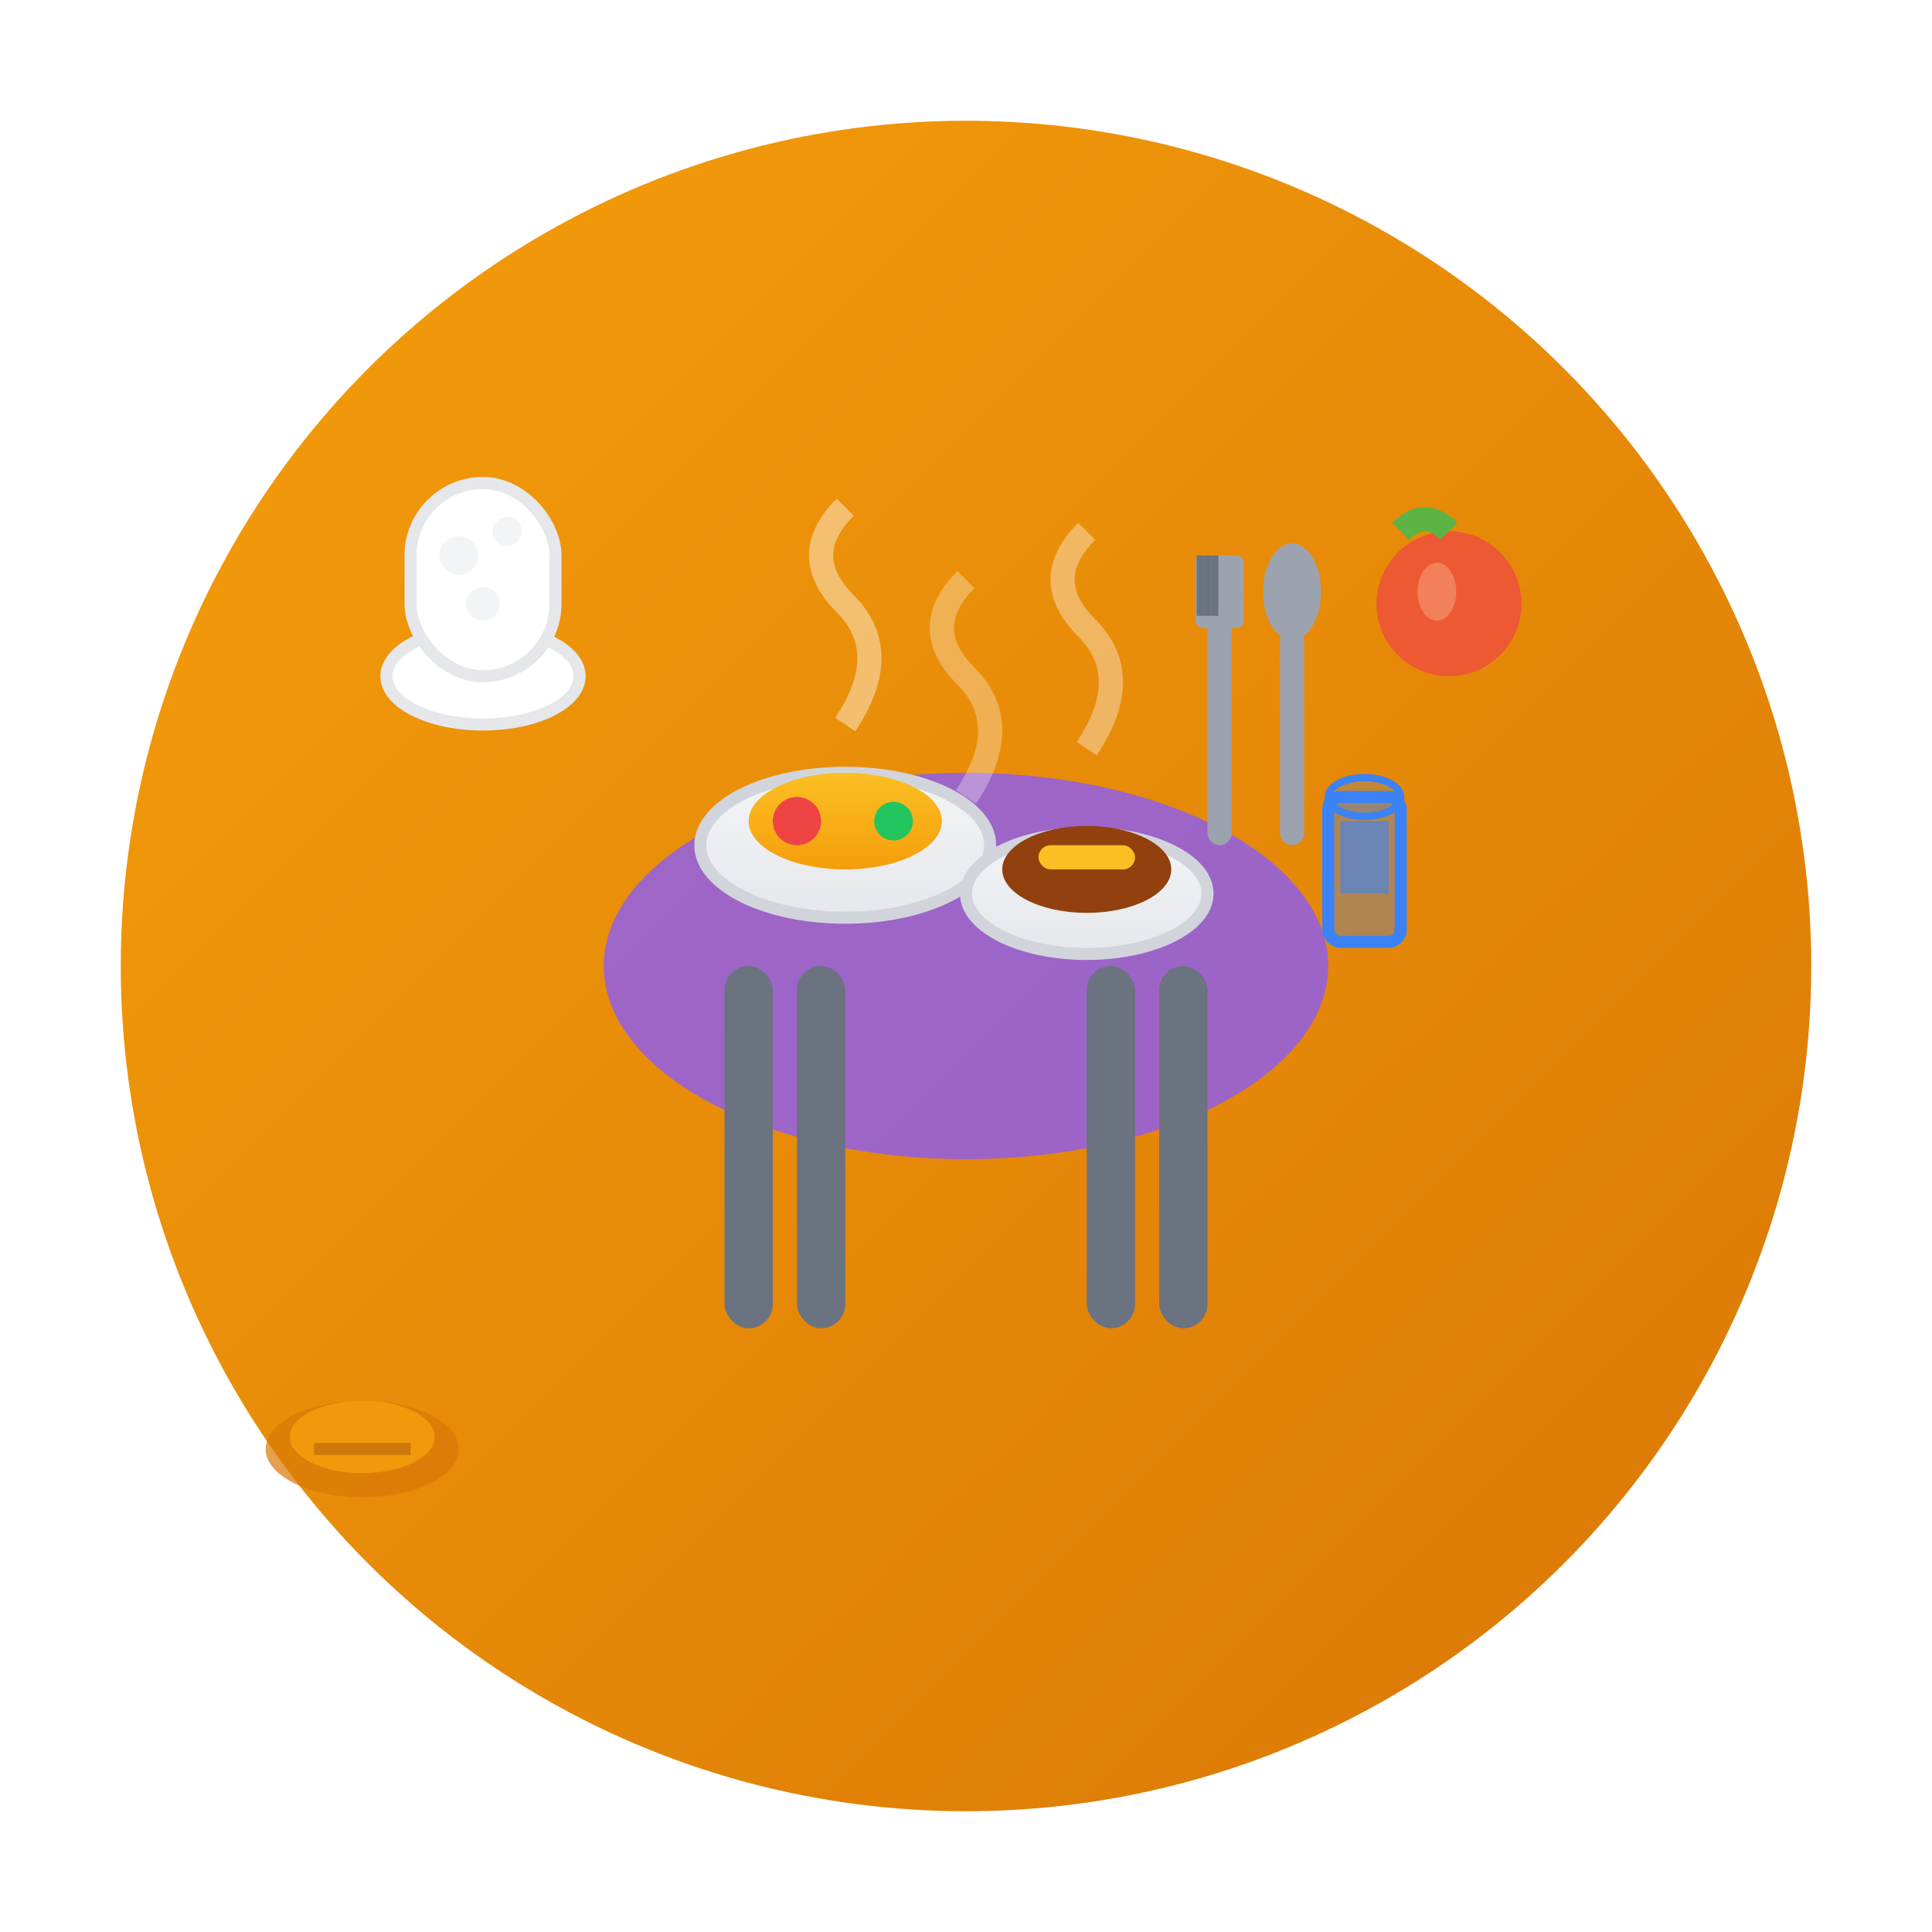 <svg width="80" height="80" viewBox="0 0 80 80" xmlns="http://www.w3.org/2000/svg">
  <defs>
    <linearGradient id="canteenGradient" x1="0%" y1="0%" x2="100%" y2="100%">
      <stop offset="0%" style="stop-color:#f59e0b;stop-opacity:1" />
      <stop offset="100%" style="stop-color:#d97706;stop-opacity:1" />
    </linearGradient>
    <linearGradient id="plateGradient" x1="0%" y1="0%" x2="0%" y2="100%">
      <stop offset="0%" style="stop-color:#f3f4f6;stop-opacity:1" />
      <stop offset="100%" style="stop-color:#e5e7eb;stop-opacity:1" />
    </linearGradient>
    <linearGradient id="foodGradient" x1="0%" y1="0%" x2="0%" y2="100%">
      <stop offset="0%" style="stop-color:#fbbf24;stop-opacity:1" />
      <stop offset="100%" style="stop-color:#f59e0b;stop-opacity:1" />
    </linearGradient>
    <filter id="shadow" x="-20%" y="-20%" width="140%" height="140%">
      <feDropShadow dx="2" dy="2" stdDeviation="3" flood-color="rgba(0,0,0,0.2)"/>
    </filter>
    <filter id="glow" x="-50%" y="-50%" width="200%" height="200%">
      <feGaussianBlur stdDeviation="2" result="coloredBlur"/>
      <feMerge> 
        <feMergeNode in="coloredBlur"/>
        <feMergeNode in="SourceGraphic"/> 
      </feMerge>
    </filter>
  </defs>
  
  <!-- Background circle -->
  <circle cx="40" cy="40" r="35" fill="url(#canteenGradient)" filter="url(#shadow)"/>
  
  <!-- Canteen elements -->
  <g transform="translate(15, 15)">
    <!-- Table -->
    <g transform="translate(10, 25)">
      <!-- Table top -->
      <ellipse cx="15" cy="0" rx="15" ry="8" fill="#8b5cf6" opacity="0.8"/>
      <!-- Table legs -->
      <rect x="5" y="0" width="2" height="15" fill="#6b7280" rx="1"/>
      <rect x="23" y="0" width="2" height="15" fill="#6b7280" rx="1"/>
      <rect x="8" y="0" width="2" height="15" fill="#6b7280" rx="1"/>
      <rect x="20" y="0" width="2" height="15" fill="#6b7280" rx="1"/>
    </g>
    
    <!-- Food items on table -->
    <g transform="translate(15, 20)">
      <!-- Plate 1 -->
      <ellipse cx="5" cy="0" rx="6" ry="3" fill="url(#plateGradient)" stroke="#d1d5db" stroke-width="0.5"/>
      <!-- Food on plate 1 -->
      <ellipse cx="5" cy="-1" rx="4" ry="2" fill="url(#foodGradient)"/>
      <circle cx="3" cy="-1" r="1" fill="#ef4444"/>
      <circle cx="7" cy="-1" r="0.8" fill="#22c55e"/>
      
      <!-- Plate 2 -->
      <ellipse cx="15" cy="2" rx="5" ry="2.5" fill="url(#plateGradient)" stroke="#d1d5db" stroke-width="0.5"/>
      <!-- Food on plate 2 -->
      <ellipse cx="15" cy="1" rx="3.5" ry="1.8" fill="#92400e"/>
      <rect x="13" y="0" width="4" height="1" fill="#fbbf24" rx="0.5"/>
      
      <!-- Glass -->
      <g transform="translate(25, -2)">
        <rect x="0" y="0" width="3" height="6" fill="rgba(59, 130, 246, 0.3)" stroke="#3b82f6" stroke-width="0.5" rx="0.5"/>
        <rect x="0.5" y="1" width="2" height="3" fill="rgba(59, 130, 246, 0.6)"/>
        <ellipse cx="1.5" cy="0" rx="1.5" ry="0.8" fill="rgba(59, 130, 246, 0.2)" stroke="#3b82f6" stroke-width="0.3"/>
      </g>
    </g>
    
    <!-- Chef hat -->
    <g transform="translate(5, 5)">
      <ellipse cx="0" cy="8" rx="4" ry="2" fill="white" stroke="#e5e7eb" stroke-width="0.5"/>
      <rect x="-3" y="0" width="6" height="8" fill="white" stroke="#e5e7eb" stroke-width="0.5" rx="3"/>
      <!-- Hat details -->
      <circle cx="-1" cy="3" r="0.8" fill="#f3f4f6"/>
      <circle cx="1" cy="2" r="0.6" fill="#f3f4f6"/>
      <circle cx="0" cy="5" r="0.7" fill="#f3f4f6"/>
    </g>
    
    <!-- Utensils -->
    <g transform="translate(35, 8)">
      <!-- Fork -->
      <g transform="translate(0, 0)">
        <rect x="0" y="0" width="1" height="12" fill="#9ca3af" rx="0.5"/>
        <rect x="-0.5" y="0" width="2" height="3" fill="#9ca3af" rx="0.3"/>
        <line x1="-0.3" y1="0" x2="-0.3" y2="2.5" stroke="#6b7280" stroke-width="0.3"/>
        <line x1="0" y1="0" x2="0" y2="2.5" stroke="#6b7280" stroke-width="0.3"/>
        <line x1="0.3" y1="0" x2="0.3" y2="2.5" stroke="#6b7280" stroke-width="0.3"/>
      </g>
      
      <!-- Spoon -->
      <g transform="translate(3, 0)">
        <rect x="0" y="3" width="1" height="9" fill="#9ca3af" rx="0.5"/>
        <ellipse cx="0.5" cy="1.5" rx="1.2" ry="2" fill="#9ca3af"/>
      </g>
    </g>
    
    <!-- Steam/Aroma -->
    <g opacity="0.6">
      <path d="M 20,15 Q 22,12 20,10 Q 18,8 20,6" stroke="white" stroke-width="1" fill="none" opacity="0.7">
        <animate attributeName="opacity" values="0.3;0.8;0.3" dur="2s" repeatCount="indefinite"/>
      </path>
      <path d="M 25,18 Q 27,15 25,13 Q 23,11 25,9" stroke="white" stroke-width="1" fill="none" opacity="0.5">
        <animate attributeName="opacity" values="0.2;0.7;0.2" dur="2.5s" repeatCount="indefinite"/>
      </path>
      <path d="M 30,16 Q 32,13 30,11 Q 28,9 30,7" stroke="white" stroke-width="1" fill="none" opacity="0.6">
        <animate attributeName="opacity" values="0.4;0.9;0.4" dur="1.8s" repeatCount="indefinite"/>
      </path>
    </g>
  </g>
  
  <!-- Floating food icons -->
  <g opacity="0.7">
    <!-- Apple -->
    <g transform="translate(60, 25)">
      <circle cx="0" cy="0" r="3" fill="#ef4444" filter="url(#glow)"/>
      <path d="M 0,-3 Q -1,-4 -2,-3" stroke="#22c55e" stroke-width="1" fill="none"/>
      <ellipse cx="-0.5" cy="-0.5" rx="0.8" ry="1.2" fill="#fca5a5" opacity="0.6"/>
    </g>
    
    <!-- Bread -->
    <g transform="translate(15, 60)">
      <ellipse cx="0" cy="0" rx="4" ry="2" fill="#d97706"/>
      <ellipse cx="0" cy="-0.5" rx="3" ry="1.5" fill="#f59e0b"/>
      <line x1="-2" y1="0" x2="2" y2="0" stroke="#92400e" stroke-width="0.5" opacity="0.5"/>
    </g>
  </g>
</svg>